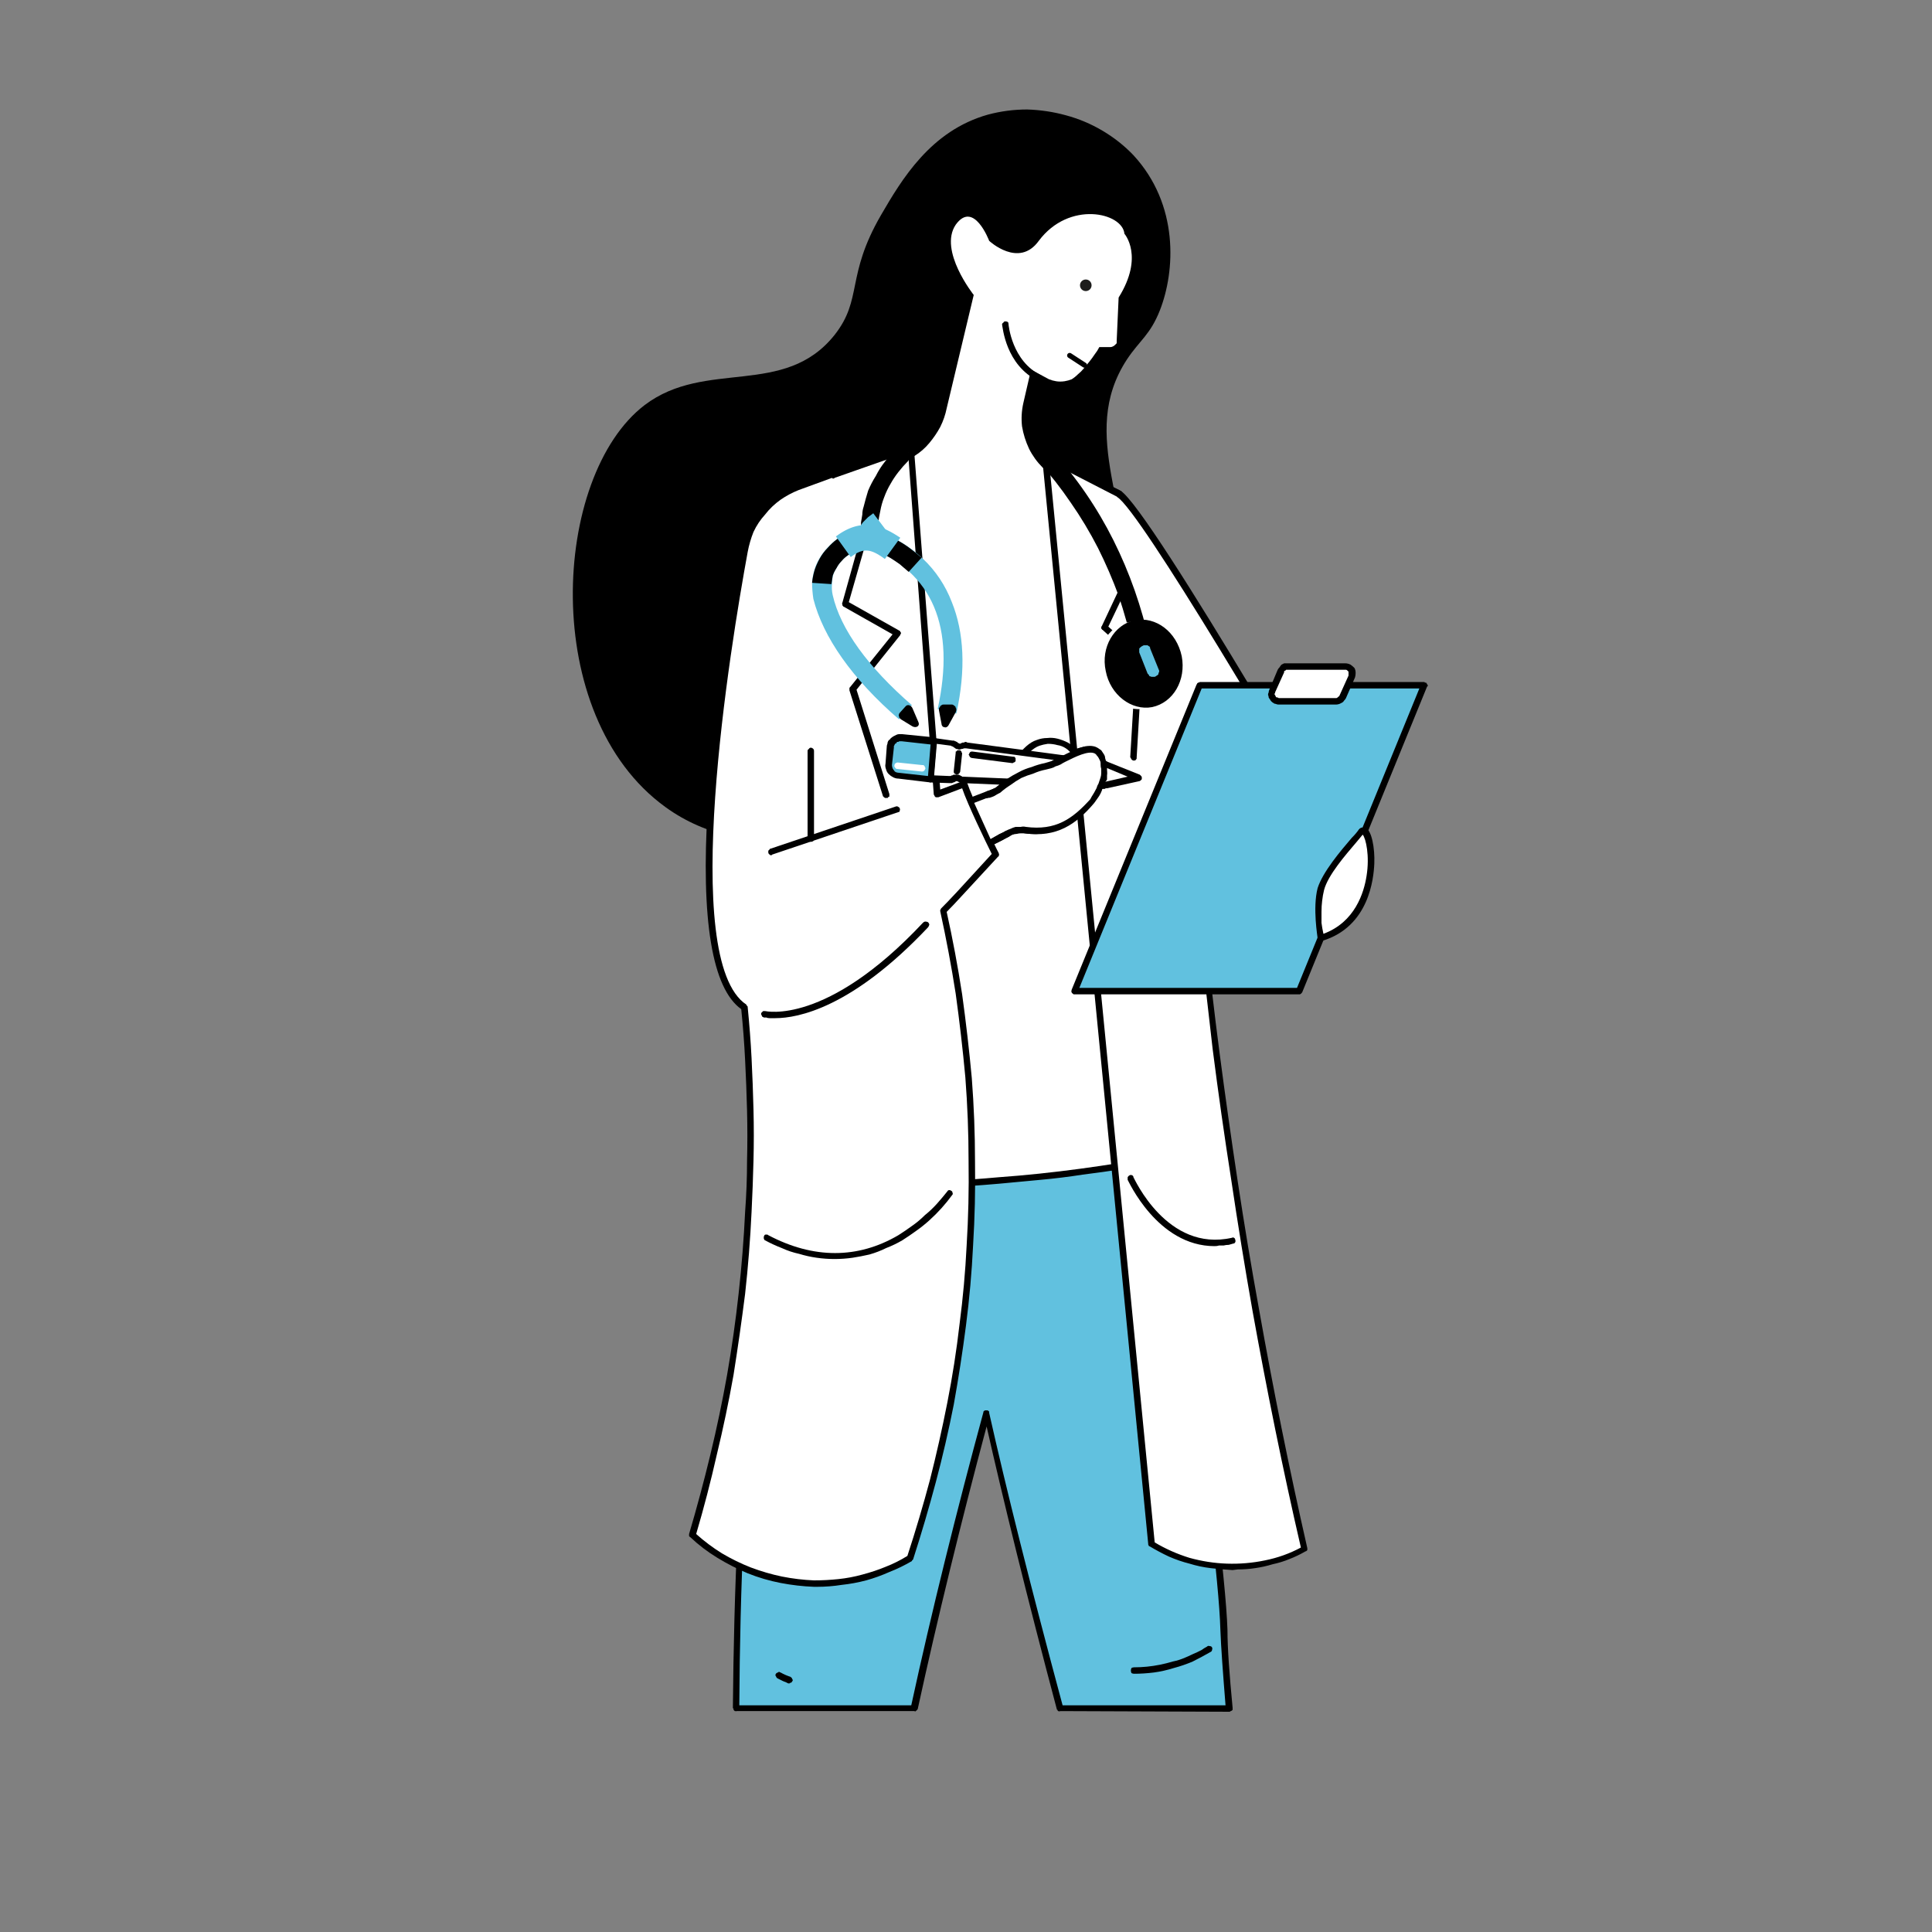 <svg version="1.2" xmlns="http://www.w3.org/2000/svg" viewBox="0 0 300 300" width="300" height="300">
	<rect x="0" y="0" width="300" height="300" fill="#808080" stroke="none"/>
	<title>3 - metiers - medecin (2)-svg</title>
	<style>
		.s0 { fill: #61c1df } 
		.s1 { fill: #000000 } 
		.s2 { fill: #ffffff } 
		.s3 { fill: #1d1d1c } 
		.s4 { fill: none;stroke: #000000;stroke-linecap: round;stroke-width: .8 } 
	</style>
	<g id="Calque_1">
		<g id="Breastfeeding_consultant">
			<g id="Layer">
				<g id="Layer">
					<path id="Layer" class="s0" d="m164.2 265.3h26.7c-0.4-4.9-0.8-9.2-0.8-12.3-0.4-15.8-10.7-81.9-10.7-81.9l-27.6-1.9c0 0-3 10.7-0.7 36.6 1 11.9 7 36.4 13.1 59.5z"/>
					<path id="Layer" class="s0" d="m141.9 265.3c10.4-46 27.5-98.3 27.5-98.3l-40.6-2.3c-11.5 18.6-14.2 64.2-14.5 100.6z"/>
					<path id="Layer" fill-rule="evenodd" class="s1" d="m190.9 265.8l-26.3-0.1q-0.1 0.1-0.2 0-0.1 0-0.1 0-0.1-0.1-0.1-0.2-0.1 0-0.1-0.1c-4.7-17.7-8.3-32.4-10.9-43.9-3.9 14.6-7.7 30.1-10.7 43.9q0 0-0.1 0.1 0 0.1-0.1 0.1-0.1 0.1-0.1 0.1-0.1 0.1-0.2 0h-27.7q0 0.1-0.1 0 0 0 0 0-0.1 0-0.1 0-0.1-0.1-0.1-0.1 0 0-0.1-0.1 0 0 0-0.1 0 0 0-0.1-0.1 0-0.1-0.1c0.3-35.5 3-82 14.5-100.8q0.1 0 0.1-0.1 0.1 0 0.1-0.1 0.1 0 0.2 0 0 0 0.1 0l40.6 2.3q0.1 0 0.1 0 0.1 0.1 0.2 0.1 0 0 0 0.1 0.1 0 0.1 0 0.1 0.1 0.1 0.1 0 0.1 0 0.2 0 0 0 0.1 0 0 0 0.1c0 0-0.3 1-0.9 2.7l10.4 0.7q0.1 0 0.2 0.1 0.1 0 0.2 0.1 0 0 0.1 0.1 0 0.1 0 0.2c0.1 0.6 10.2 66.3 10.7 82 0 2.8 0.3 6.9 0.8 12.1q0 0.2 0 0.3-0.1 0.1-0.1 0.1-0.1 0.1-0.2 0.1-0.1 0.1-0.2 0.1zm-25.9-1q0 0 0 0zm25.3 0c-0.4-5-0.7-9-0.8-11.7-0.4-15-9.7-76-10.5-81.5l-10.7-0.7q-0.1 0-0.2 0 0-0.1-0.1-0.1 0 0 0-0.1-0.1 0-0.1 0-0.1-0.1-0.1-0.1 0-0.1 0-0.1 0-0.1 0-0.2 0 0 0-0.1l0.9-2.7-39.7-2.3c-11.3 18.8-14 64.4-14.2 99.6h26.7c3.1-14.3 7.1-30.4 11.2-45.5q0 0 0-0.1 0.1-0.1 0.1-0.1 0.1-0.1 0.2-0.1 0.1 0 0.1 0 0.1 0 0.2 0 0.1 0 0.2 0.1 0 0 0.1 0.1 0 0.1 0 0.2c2.6 11.6 6.4 26.8 11.4 45.4z"/>
					<g id="Layer">
						<path id="Layer" class="s1" d="m122.6 261.4q-0.1 0-0.1 0 0 0 0 0 0 0-0.1 0 0 0 0 0-0.2-0.1-0.4-0.2-0.3-0.1-0.5-0.2-0.2-0.1-0.4-0.2-0.2-0.1-0.4-0.2-0.1-0.1-0.1-0.1-0.1-0.1-0.1-0.2-0.1-0.1-0.1-0.2 0-0.1 0.1-0.2 0-0.1 0.1-0.1 0.1-0.1 0.2-0.1 0.1-0.1 0.2-0.1 0.1 0.1 0.2 0.1 0.7 0.4 1.6 0.7 0 0.1 0.1 0.1 0.1 0.1 0.1 0.2 0.1 0.1 0.1 0.2 0 0.1-0.1 0.2 0 0.1-0.1 0.1 0 0.1-0.1 0.1 0 0-0.1 0-0.1 0.1-0.1 0.1z"/>
						<path id="Layer" class="s1" d="m176.1 259.9q-0.2 0-0.4-0.1-0.1-0.2-0.1-0.4 0-0.2 0.1-0.4 0.2-0.1 0.4-0.1 1 0 2-0.1 1-0.1 2-0.3 1-0.2 2-0.5 1-0.2 1.9-0.6 0.5-0.2 0.9-0.4 0.4-0.2 0.9-0.4 0.4-0.2 0.8-0.4 0.4-0.3 0.8-0.5 0.2-0.2 0.4-0.1 0.3 0 0.4 0.2 0.1 0.2 0 0.4 0 0.2-0.2 0.3-1.4 0.8-2.8 1.5-1.4 0.6-2.9 1-1.6 0.5-3.1 0.7-1.6 0.2-3.1 0.2z"/>
					</g>
				</g>
				<path id="Layer" class="s1" d="m176 24.1q-2.1-2.2-4.8-3.8-2.7-1.6-5.7-2.4-2.9-0.8-6-0.9-3.1 0-6.1 0.8c-8.9 2.5-13.4 10.1-16.6 15.6-5.5 9.5-2.8 13-7.2 18.6-7.8 9.8-20 3.7-29.5 10.9-14.4 11-16.4 48.2 3.2 62.4 13 9.5 30.8 4 35.6 2.5 14.6-4.5 32.9-17.1 35.5-34.2 2.1-14.2-7.2-25.9 0.6-37.8 2-3 3.6-3.8 5.1-7.6 2.4-6.1 3-16.4-4.1-24.1z"/>
				<g id="Layer">
					<g id="Layer">
						<path id="Layer" class="s2" d="m124.2 75.5c0 0 23-11.3 49.6 1.2l7 103.2q-3.2 0.6-6.4 1.1-3.2 0.5-6.4 1-3.2 0.4-6.4 0.7-3.3 0.4-6.5 0.6-4.4 0.4-8.8 0.6-4.4 0.2-8.8 0.2-4.5 0.1-8.9 0-4.4-0.1-8.8-0.4c0.1-2.4 0.4-6.4 0.8-11.5 0.5-6.4 1.2-14 1.8-18.7 1.1-9.4 1.8-78 1.8-78z"/>
						<path id="Layer" fill-rule="evenodd" class="s1" d="m134.8 184.7q-7.5-0.1-15-0.5-0.1 0-0.1 0-0.1 0-0.1 0 0-0.1-0.1-0.1 0 0-0.1-0.1 0 0 0 0 0-0.1-0.1-0.1 0-0.1 0-0.1 0-0.1 0-0.1c0.2-2.8 0.5-7.1 0.9-11.6 0.4-5.8 1.1-13.7 1.7-18.6 1.2-9.4 1.9-77.3 1.9-78q0-0.1 0-0.2 0 0 0-0.1 0.1-0.1 0.1-0.1 0-0.1 0.1-0.1 1.8-0.8 3.6-1.4 1.9-0.7 3.8-1.2 1.8-0.5 3.7-0.9 2-0.4 3.9-0.6 4.5-0.7 8.9-0.6 4.5 0 9 0.7 4.4 0.6 8.7 2 4.3 1.3 8.4 3.2 0.1 0 0.1 0.1 0.1 0 0.1 0.1 0 0 0.1 0.1 0 0 0 0.1l7 103.3q0 0.1 0 0.1-0.1 0.1-0.1 0.2-0.1 0.1-0.1 0.1-0.1 0.1-0.2 0.1-3.2 0.6-6.4 1.1-3.2 0.5-6.4 0.9-3.2 0.5-6.5 0.8-3.2 0.3-6.4 0.6-10.2 0.9-20.4 0.9zm-14.5-1.5q4.4 0.3 8.7 0.4 4.3 0.1 8.7 0 4.3 0 8.7-0.2 4.3-0.2 8.7-0.6c8.4-0.6 16.8-1.8 25.1-3.3l-6.9-102.5q-4-1.8-8.2-3.1-4.2-1.3-8.5-1.9-4.3-0.7-8.7-0.7-4.4 0-8.7 0.6-1.9 0.2-3.7 0.6-1.9 0.4-3.7 0.9-1.8 0.4-3.6 1.1-1.8 0.6-3.5 1.3c0 5.1-0.7 68.7-1.8 77.8-0.7 4.9-1.3 12.8-1.8 18.6-0.3 4.2-0.6 8.3-0.8 11z"/>
					</g>
					<g id="Layer">
						<path id="Layer" class="s2" d="m162.9 58.9q0.5 0.2 1.1 0.3 0.6 0.1 1.3 0 0.6-0.1 1.1-0.3 0.5-0.3 1-0.8 0.5-0.4 0.9-0.9 0.5-0.6 0.9-1.1 0.4-0.5 0.8-1.1 0.4-0.5 0.7-1.1h1.7q0.2 0 0.4-0.1 0.2-0.1 0.3-0.2 0.2-0.2 0.3-0.3 0-0.2 0-0.4l0.3-6.7c4-6.4 0.9-9.9 0.9-9.9-0.3-3.3-8.6-5.2-13.3 1.1-3.1 4.3-7.7 0-7.7 0 0 0-2.4-6.4-5.2-2.5-2.7 4 2.8 10.9 2.8 10.9l-4.2 17.6q-0.3 1.5-1 2.9-0.7 1.3-1.7 2.5-1 1.2-2.3 2-1.3 0.9-2.7 1.5c-0.9 0.3-1.3 5.4 16.2 5 13.4-0.3 9.4-2.8 9.4-2.8q-1.7-0.7-3-1.9-1.3-1.3-2.1-2.9-0.8-1.7-1.1-3.5-0.2-1.8 0.2-3.6l1.2-5.2z"/>
						<path id="Layer" class="s1" d="m161.5 59.3q0 0 0 0-0.1 0-0.1 0 0 0-0.1 0 0-0.1 0-0.1c-5.2-2.5-5.6-8.5-5.7-8.8q0-0.2 0.2-0.3 0.1-0.2 0.3-0.2 0.2 0 0.4 0.1 0.1 0.1 0.1 0.3c0 0.1 0.5 5.8 5.1 8q0.2 0.1 0.3 0.3 0.1 0.1 0 0.3 0 0.2-0.2 0.3-0.1 0.1-0.3 0.1z"/>
					</g>
					<g id="Layer">
						<g id="Layer">
							<path id="Layer" class="s2" d="m211.9 138c0 0-33.5-58.5-38.1-61.3l-0.3-0.1-11.2-5.8q8.2 84.5 16.5 169 2.7 1.6 5.6 2.5 3 0.9 6.2 1 3.1 0.1 6.1-0.6 3.1-0.7 5.9-2.1-4.1-17.9-7.6-37.1-1.8-10.2-3.4-20.4-1.5-10.1-2.8-20.3-1.3-10.2-2.3-20.5-1-10.2-1.8-20.5 7 11.8 14.1 23.5z"/>
							<path id="Layer" fill-rule="evenodd" class="s1" d="m191.4 243.8q-1.7-0.1-3.4-0.3-1.7-0.2-3.3-0.7-1.6-0.4-3.2-1.1-1.5-0.7-3-1.6 0 0-0.1 0 0-0.1 0-0.1-0.1-0.1-0.1-0.1 0-0.1 0-0.1l-16.5-169q0-0.1 0.1-0.2 0-0.1 0.1-0.2 0.1-0.1 0.3-0.1 0.1 0 0.2 0l11.3 5.8q0 0 0 0 0.1 0 0.1 0.1 0 0 0.1 0 0 0 0 0c4.7 2.9 37 59.1 38.4 61.5q0 0 0 0.1 0 0 0 0.1 0 0 0 0.1 0 0 0 0.1-0.1 0-0.1 0.1 0 0 0 0.1-0.1 0-0.1 0 0 0.1-0.1 0.1l-13.1 7.3q-0.1 0.1-0.2 0.1-0.1 0-0.2 0-0.1-0.1-0.1-0.1-0.1-0.1-0.2-0.2l-13-21.7q0.8 10 1.8 20 1 10 2.3 19.9 1.3 9.9 2.8 19.8 1.5 9.9 3.3 19.8c2.2 12.4 4.7 24.8 7.5 37.1q0 0.1 0 0.2 0 0 0 0.1-0.1 0.1-0.1 0.1-0.1 0.1-0.2 0.1-1.2 0.7-2.5 1.2-1.2 0.5-2.6 0.8-1.3 0.4-2.7 0.6-1.3 0.2-2.7 0.2zm-12.1-4.3q2.5 1.5 5.4 2.4 2.9 0.8 5.8 0.9 3 0.1 5.9-0.5 3-0.6 5.6-2c-2.8-12.1-5.3-24.5-7.5-36.7q-1.8-10.2-3.3-20.3-1.6-10.2-2.9-20.4-1.2-10.3-2.3-20.5-1-10.2-1.7-20.5 0-0.1 0-0.2 0-0.1 0-0.1 0.1-0.1 0.2-0.2 0 0 0.1 0 0.1-0.1 0.2-0.1 0 0 0.1 0.1 0.1 0 0.2 0.1 0 0 0.1 0.1l13.8 23.1 12.3-6.8c-11.7-20.4-34.3-58.6-37.8-60.7l-0.1-0.1-10.5-5.4z"/>
						</g>
						<g id="Layer">
							<g id="Layer">
								<g id="Layer">
									<path id="Layer" class="s0" d="m201.7 153.9h-34.9l19.4-47.5h34.9l-19.4 47.5z"/>
									<path id="Layer" fill-rule="evenodd" class="s1" d="m201.7 154.4h-34.9q0 0-0.1 0-0.1-0.1-0.1-0.1-0.1 0-0.1-0.1-0.1 0-0.1-0.1 0 0 0-0.1 0 0-0.1-0.1 0.1 0 0.1-0.1 0-0.1 0-0.1l19.4-47.4q0.1-0.1 0.1-0.2 0.1 0 0.1-0.1 0.1 0 0.1 0 0.1 0 0.2-0.1h34.9q0 0.1 0.1 0.1 0 0 0.1 0 0.1 0 0.1 0.1 0 0 0.1 0.1 0 0 0 0.1 0.1 0 0.1 0.1 0 0.1 0 0.1 0 0.1-0.1 0.1l-19.4 47.5q0 0-0.1 0.1 0 0.1-0.1 0.1-0.1 0-0.1 0.1-0.1 0-0.2 0zm-34.1-1h33.8l19-46.5h-33.8z"/>
								</g>
								<g id="Layer">
									<path id="Layer" class="s2" d="m207.5 108.9h-9q-0.3 0-0.5-0.2-0.2-0.1-0.4-0.4-0.1-0.2-0.2-0.5 0-0.3 0.1-0.5l1.4-3.1q0.1-0.2 0.2-0.3 0.1-0.1 0.2-0.2 0.1-0.1 0.3-0.1 0.1-0.1 0.3-0.1h9q0.3 0 0.5 0.2 0.3 0.1 0.4 0.3 0.2 0.3 0.2 0.5 0 0.3-0.1 0.6l-1.4 3.1q0 0.2-0.2 0.3-0.1 0.1-0.2 0.2-0.1 0.1-0.3 0.1-0.2 0.1-0.3 0.1z"/>
									<path id="Layer" fill-rule="evenodd" class="s1" d="m207.5 109.4h-9q-0.2 0-0.4-0.1-0.2 0-0.3-0.1-0.2-0.1-0.4-0.3-0.1-0.1-0.2-0.3-0.1-0.1-0.2-0.3 0-0.2-0.1-0.4 0-0.2 0.1-0.4 0-0.2 0.1-0.4l1.3-3.1q0.1-0.2 0.3-0.4 0.1-0.2 0.3-0.4 0.2-0.1 0.4-0.2 0.3 0 0.5 0h9q0.4 0 0.8 0.2 0.3 0.2 0.6 0.5 0.2 0.3 0.2 0.8 0 0.4-0.1 0.7l-1.4 3.2q-0.1 0.2-0.3 0.4-0.1 0.2-0.3 0.3-0.2 0.1-0.4 0.2-0.3 0.1-0.5 0.1zm-7.6-5.4q-0.1 0-0.2 0 0 0.1-0.1 0.1-0.1 0.1-0.2 0.1 0 0.1 0 0.2l-1.4 3.1q0 0.1 0 0.1-0.1 0.1-0.1 0.2 0.1 0.1 0.1 0.2 0 0 0.1 0.1 0 0.1 0 0.1 0.1 0.1 0.2 0.1 0 0 0.1 0 0.1 0.1 0.2 0.1h8.9q0.1 0 0.2-0.1 0 0 0.1-0.1 0.1 0 0.1-0.1 0.1 0 0.1-0.1l1.4-3.1q0-0.1 0-0.2 0 0 0-0.1 0-0.1 0-0.2 0 0 0-0.1-0.1-0.1-0.1-0.1-0.1-0.1-0.1-0.1-0.1-0.1-0.2-0.1-0.1 0-0.1 0z"/>
								</g>
							</g>
							<g id="Layer">
								<path id="Layer" class="s2" d="m205.1 145.6c0 0-0.8-4.5 0-7.5 0.9-3.1 4.8-7 6.3-9 1.5-1.9 4.3 13.3-6.3 16.5z"/>
								<path id="Layer" fill-rule="evenodd" class="s1" d="m205.1 146.1q0 0 0 0-0.1 0-0.1 0 0 0-0.1 0 0 0 0-0.1-0.1 0-0.1 0-0.1-0.1-0.1-0.1 0 0 0-0.1-0.1 0-0.1-0.1c0-0.2-0.8-4.7 0-7.8 0.8-2.5 3.5-5.7 5.3-7.8q0.7-0.7 1.1-1.3 0.1-0.1 0.2-0.2 0.1 0 0.2-0.1 0.2 0 0.3 0 0.1 0 0.3 0c1 0.4 1.5 3.2 1.4 5.6-0.1 2.3-0.8 9.8-8.1 12zm6.5-16.5q-0.4 0.5-1 1.2c-1.7 2-4.4 5.1-5 7.4q-0.2 0.8-0.3 1.7-0.1 0.8-0.1 1.7 0 0.8 0 1.7 0.1 0.8 0.3 1.7c4.9-1.8 6.3-6.4 6.7-9 0.5-3.1-0.1-5.8-0.6-6.4z"/>
							</g>
						</g>
						<g id="Layer">
							<g id="Layer">
								<path id="Layer" class="s2" d="m154.6 132.7c-0.7-1.3-4.3-9-5-11l-4.1 1.5-4.1-53.8-12.1 4.3v-0.2l-5.5 2.1q-1.6 0.6-3 1.6-1.3 1-2.4 2.3-1.1 1.3-1.8 2.8-0.7 1.6-1 3.2c-3.3 18.1-10.5 64 0 70.9q0.3 3.9 0.6 7.9 0.2 4 0.3 7.9 0 4 0 8-0.1 4-0.3 7.9-0.3 6.4-1.1 12.7-0.7 6.4-1.8 12.7-1.1 6.3-2.6 12.5-1.4 6.2-3.2 12.3 1.9 1.8 4.1 3.1 2.2 1.4 4.7 2.4 2.4 0.9 4.9 1.5 2.6 0.5 5.2 0.5 1.9 0.1 3.9-0.1 1.9-0.3 3.8-0.8 1.9-0.5 3.7-1.2 1.8-0.7 3.5-1.7 2-5.9 3.5-11.9 1.6-6 2.8-12.1 1.1-6.1 1.9-12.2 0.8-6.2 1.1-12.4 0.4-6.5 0.3-13 0-6.6-0.5-13.1-0.6-6.5-1.5-13-1-6.5-2.4-12.9c1.4-1.4 2.8-2.9 8.1-8.7z"/>
								<path id="Layer" fill-rule="evenodd" class="s1" d="m126.9 246.4h-0.5q-2.6-0.1-5.2-0.6-2.6-0.5-5.1-1.5-2.4-1-4.7-2.4-2.3-1.4-4.2-3.2-0.1 0-0.1-0.1-0.1 0-0.1-0.1 0-0.1 0-0.1 0-0.1 0-0.2 1.8-6.1 3.3-12.3 1.5-6.2 2.6-12.4 1.1-6.3 1.8-12.7 0.7-6.3 1-12.6 0.3-4 0.3-7.9 0.1-3.9 0-7.9-0.1-3.9-0.3-7.8-0.2-4-0.6-7.9c-4.5-3.2-6.3-13.8-5.2-31.5q0.4-5 0.9-10 0.5-5 1.2-9.9 0.6-5 1.4-9.9 0.8-5 1.7-9.9 0.3-1.7 1.1-3.3 0.7-1.6 1.8-3 1.2-1.3 2.6-2.4 1.4-1 3.1-1.6l5.5-2.1q0 0 0.1 0 0-0.1 0.1-0.1 0 0 0.1 0.1 0 0 0.1 0l11.6-4.1q0.1 0 0.2 0 0 0 0.1 0 0 0 0.1 0 0 0 0.1 0.1 0 0 0.1 0 0 0.1 0 0.1 0.1 0.1 0.1 0.1 0 0.1 0 0.1l4.1 53.2 3.5-1.3q0.1 0 0.2 0 0.1 0 0.2 0 0.1 0.1 0.2 0.1 0 0.1 0.1 0.2c0.6 1.9 4.2 9.6 4.9 10.9q0 0 0 0.1 0.1 0.1 0 0.2 0 0.1 0 0.1 0 0.1-0.1 0.1c-5.2 5.6-6.6 7.2-8 8.6q1.4 6.3 2.4 12.8 0.9 6.5 1.5 13 0.5 6.5 0.5 13 0.1 6.5-0.3 13-0.3 6.2-1.1 12.4-0.8 6.2-1.9 12.3-1.2 6.1-2.8 12.1-1.6 6-3.5 11.9 0 0.1-0.1 0.1 0 0 0 0.1 0 0-0.1 0 0 0.1 0 0.1-1.7 1-3.5 1.7-1.8 0.8-3.6 1.3-1.9 0.5-3.8 0.7-1.9 0.3-3.8 0.3zm-18.8-8.2q1.9 1.7 4 3 2.2 1.3 4.5 2.2 2.4 0.9 4.8 1.4 2.5 0.5 5 0.6 1.9 0 3.8-0.2 1.9-0.2 3.7-0.7 1.9-0.5 3.6-1.2 1.8-0.7 3.4-1.7 1.9-5.8 3.5-11.8 1.5-5.9 2.7-12 1.2-6.1 1.9-12.2 0.8-6.1 1.1-12.2 0.4-6.5 0.3-13.1 0-6.5-0.5-13-0.6-6.5-1.5-13-1-6.4-2.4-12.8 0 0 0-0.1 0-0.1 0-0.1 0-0.1 0.1-0.1 0-0.1 0-0.1c1.4-1.4 2.7-2.8 7.9-8.5-0.9-1.8-3.8-7.8-4.6-10.2l-3.7 1.4q-0.1 0-0.1 0-0.1 0-0.1 0-0.1 0-0.1 0-0.1 0-0.1 0-0.1-0.1-0.1-0.1-0.1-0.1-0.1-0.1 0-0.1 0-0.1-0.1-0.1-0.1-0.1l-4-53.2-11.4 4q-0.1 0.1-0.1 0.1-0.1 0-0.1 0-0.1 0-0.1 0-0.1 0-0.1-0.1l-5.2 1.9q-1.5 0.6-2.8 1.5-1.4 1-2.4 2.3-1.1 1.2-1.8 2.7-0.6 1.5-0.9 3.1c-2.7 14.7-10.7 63.4-0.2 70.3q0 0.1 0 0.1 0.1 0 0.1 0.1 0 0 0.1 0.1 0 0 0 0.1 0.4 4 0.6 7.9 0.2 4 0.3 8 0.1 4 0 7.9-0.1 4-0.3 8-0.3 6.4-1 12.7-0.8 6.3-1.8 12.6-1.1 6.2-2.6 12.4-1.4 6.2-3.2 12.3z"/>
							</g>
							<path id="Layer" class="s1" d="m125.9 130.7q-0.1 0-0.2 0-0.1-0.1-0.1-0.1-0.1-0.1-0.2-0.2 0-0.1 0-0.2v-13.6q0-0.2 0.2-0.3 0.1-0.2 0.3-0.2 0.2 0 0.4 0.2 0.1 0.1 0.1 0.3v13.6q0 0.1 0 0.2-0.1 0.1-0.1 0.2-0.1 0-0.2 0.1-0.1 0-0.2 0z"/>
							<path id="Layer" class="s1" d="m119.8 132.8q-0.1 0-0.2 0 0-0.1-0.1-0.1-0.1-0.1-0.1-0.1-0.1-0.1-0.1-0.2 0-0.1 0-0.2 0-0.1 0-0.1 0.1-0.1 0.2-0.2 0-0.1 0.1-0.1l19.6-6.6q0.2 0 0.3 0.1 0.2 0.1 0.2 0.2 0.1 0.2 0 0.4 0 0.2-0.2 0.2l-19.6 6.6z"/>
							<path id="Layer" class="s1" d="m120.4 158.1q-0.2 0-0.5 0-0.2 0-0.4 0-0.3 0-0.5-0.1-0.2 0-0.4 0-0.1-0.1-0.2-0.1-0.1-0.1-0.1-0.2-0.1-0.1-0.1-0.2 0-0.1 0-0.2 0.1-0.1 0.1-0.1 0.1-0.1 0.2-0.2 0 0 0.1 0 0.1 0 0.2 0c0.1 0 9.5 2.3 24.5-13.7q0.2-0.2 0.4-0.2 0.2 0 0.4 0.1 0.2 0.2 0.2 0.4-0.1 0.3-0.2 0.4c-11.8 12.5-20.2 14.1-23.7 14.1z"/>
							<g id="Layer">
								<g id="Layer">
									<path id="Layer" class="s2" d="m154 130.7c1.5-0.7 2.2-1.1 2.5-1.3q0.3-0.1 0.6-0.3 0.4-0.1 0.7-0.2 0.4 0 0.7 0 0.4-0.1 0.7 0c4.9 0.7 7.8-2.1 10.5-5.2q0.6-0.6 1-1.4 0.4-0.7 0.5-1.5 0.2-0.9 0.1-1.7-0.1-0.9-0.4-1.7c-0.9-2.1-3.9-0.5-3.9-0.5q-0.5-0.6-1.2-1.1-0.7-0.4-1.4-0.6-0.8-0.2-1.6-0.2-0.8 0.1-1.6 0.3c-2.3 0.8-4.3 4.7-5.4 6.5q0 0.2-0.1 0.3-0.1 0.1-0.2 0.2-0.1 0.1-0.2 0.2-0.2 0.1-0.3 0.2c-0.1 0.1-1.4 0.6-3.9 1.6z"/>
									<path id="Layer" class="s1" d="m154 131.2q-0.1 0-0.1 0-0.1 0-0.2 0 0-0.1-0.1-0.1 0-0.1 0-0.1-0.1-0.1-0.1-0.2 0-0.1 0-0.2 0.1-0.1 0.1-0.2 0.1-0.1 0.2-0.1l1.4-0.8q0.8-0.3 1-0.5 0.3-0.2 0.7-0.3 0.4-0.2 0.8-0.2 0.4-0.1 0.8-0.1 0.4 0 0.8 0c4.7 0.7 7.4-2 10-5q0.5-0.5 0.9-1.2 0.4-0.7 0.5-1.5 0.2-0.8 0.1-1.6-0.1-0.7-0.4-1.5 0-0.1-0.1-0.2-0.1-0.1-0.2-0.2 0-0.1-0.2-0.1-0.1-0.1-0.2-0.2-0.3 0-0.6 0-0.4 0-0.7 0-0.3 0.1-0.6 0.2-0.3 0.1-0.6 0.3-0.1 0-0.2 0-0.1 0-0.2 0-0.1 0-0.1-0.1-0.1 0-0.2-0.1-0.4-0.6-1-1-0.6-0.4-1.3-0.5-0.7-0.2-1.5-0.2-0.7 0.1-1.3 0.3c-2 0.7-3.9 4-4.9 5.9l-0.2 0.4q-0.1 0.2-0.3 0.3-0.1 0.2-0.2 0.3-0.1 0.1-0.3 0.2-0.1 0.1-0.3 0.2c-0.6 0.3-3.2 1.3-4 1.6q-0.1 0.1-0.2 0.1-0.1 0-0.2-0.1-0.1 0-0.1-0.1-0.1 0-0.1-0.1-0.1-0.1-0.1-0.2 0-0.1 0.1-0.2 0-0.1 0.1-0.2 0 0 0.1-0.1c2.6-1 3.7-1.4 3.9-1.5q0.1-0.1 0.2-0.2 0.1 0 0.2-0.1 0.1-0.1 0.1-0.2 0.1-0.1 0.2-0.2l0.2-0.4c1.2-2.1 3.1-5.6 5.4-6.3q0.8-0.3 1.6-0.3 0.8-0.1 1.6 0.1 0.8 0.2 1.6 0.6 0.7 0.4 1.2 1 0.4-0.1 0.7-0.2 0.4-0.1 0.8-0.2 0.4 0 0.8 0 0.4 0 0.7 0.1 0.2 0.1 0.4 0.2 0.2 0.1 0.4 0.3 0.2 0.2 0.3 0.4 0.1 0.1 0.2 0.4 0.4 0.8 0.5 1.7 0.1 1-0.1 1.9-0.2 0.9-0.6 1.7-0.4 0.8-1.1 1.5c-2.7 3.1-5.7 6-10.9 5.3q-0.3 0-0.6 0-0.3 0-0.7 0.1-0.3 0-0.6 0.1-0.3 0.2-0.5 0.3c-0.2 0.1-0.6 0.3-1.1 0.6l-1.4 0.7q-0.1 0-0.1 0 0 0 0 0 0 0-0.1 0 0 0 0 0z"/>
								</g>
								<g id="Layer">
									<g id="Layer">
										<path id="Layer" class="s2" d="m144.4 120.9l0.5-5.9 2.9 0.4q0 0 0.1 0 0 0 0.1 0.1 0 0 0.1 0 0.1 0 0.1 0.1l0.2 0.1q0.1 0.1 0.3 0.2 0.1 0 0.2 0 0.2 0 0.3 0 0.1 0 0.2-0.1 0.1 0 0.2 0 0-0.1 0.1-0.1 0.1 0 0.2 0 0 0 0.1 0l21.2 2.8q0.1 0.1 0.1 0.1 0.1 0 0.2 0 0 0 0.1 0 0 0.1 0.1 0.1l5 2.1-5.1 1.1q-0.1 0-0.2 0-0.1 0.1-0.2 0.1-0.1 0-0.2 0-0.1 0-0.2 0l-21.3-0.9q-0.1 0-0.1 0-0.1 0-0.2 0 0 0-0.1 0 0-0.1-0.1-0.1-0.1-0.1-0.2-0.1-0.2-0.1-0.3-0.1-0.1 0-0.3 0-0.1 0.1-0.2 0.1l-0.2 0.1q0 0-0.1 0 0 0.1-0.1 0.1 0 0-0.1 0-0.1 0-0.1 0z"/>
										<path id="Layer" fill-rule="evenodd" class="s1" d="m171 122.5h-0.2l-21.3-0.9q-0.1 0-0.2 0-0.1 0-0.1 0-0.1-0.1-0.2-0.1-0.1-0.1-0.2-0.1-0.1 0-0.1-0.1-0.1 0-0.2 0 0 0-0.1 0 0 0.1-0.1 0.1l-0.2 0.1q0 0-0.1 0-0.1 0.1-0.2 0.1-0.1 0-0.2 0-0.1 0-0.2 0l-2.9-0.1q0 0-0.1 0 0 0-0.1-0.1 0 0-0.1 0 0 0 0-0.1-0.1 0-0.1-0.1 0 0 0 0 0-0.1 0-0.1-0.1-0.1 0-0.1l0.4-6q0 0 0 0 0-0.1 0.1-0.1 0-0.1 0-0.1 0-0.1 0.1-0.1 0 0 0.1-0.1 0 0 0.1 0 0 0 0.1 0 0 0 0.1 0l2.8 0.4q0.1 0 0.2 0 0.1 0 0.2 0.1 0 0 0.1 0 0.1 0.1 0.2 0.1l0.2 0.2q0.1 0 0.1 0 0.1 0.1 0.2 0.1 0 0 0.1-0.1 0.1 0 0.1 0 0.1-0.1 0.2-0.1 0.1 0 0.2 0 0.1-0.1 0.2-0.1 0.2 0 0.3 0.1l21.2 2.8q0 0 0.1 0 0.1 0 0.2 0 0.1 0.1 0.1 0.1 0.1 0 0.2 0.1l5 2q0.1 0.1 0.1 0.1 0.1 0.1 0.1 0.1 0.1 0.1 0.1 0.2 0 0.1 0 0.1 0 0.1 0 0.2-0.1 0.1-0.1 0.1-0.1 0.1-0.1 0.1-0.1 0.1-0.2 0.1l-5 1.1q-0.1 0-0.2 0-0.1 0.1-0.2 0.1-0.2 0-0.3 0-0.1 0-0.2 0zm-22.5-2.2q0.1 0 0.2 0 0.1 0 0.2 0 0.1 0.1 0.2 0.1 0.1 0.1 0.2 0.1 0 0 0.1 0.1 0 0 0 0 0 0 0.1 0 0 0 0 0l21.3 0.9q0.1 0 0.2 0 0.1 0 0.2-0.1 0.1 0 0.2 0 0.1 0 0.2 0l3.5-0.8-3.6-1.5q0 0-0.1 0 0 0-0.1 0 0-0.1-0.1-0.1 0 0-0.1 0l-21.1-2.8q-0.1 0-0.1 0-0.1 0-0.1 0 0 0-0.1 0 0 0 0 0-0.2 0.1-0.4 0.1-0.2 0.1-0.4 0.1-0.2-0.1-0.4-0.1-0.2-0.1-0.3-0.2l-0.3-0.2q0 0 0 0-0.1 0-0.1 0 0 0 0 0-0.1-0.1-0.1-0.1l-2.3-0.3-0.4 4.9 2.4 0.1q0 0 0.1 0 0 0 0 0 0 0 0.1 0 0 0 0 0l0.2-0.1q0.1 0 0.1 0 0.1-0.1 0.2-0.1 0.1 0 0.2 0 0 0 0.1 0z"/>
									</g>
									<path id="Layer" class="s1" d="m171.3 121.5q-0.1 0-0.1-0.1-0.1 0-0.2-0.1-0.1 0-0.1-0.1 0-0.1 0-0.2v-2.4q0.1-0.2 0.2-0.3 0.1-0.2 0.3-0.2 0.3 0 0.4 0.2 0.1 0.1 0.1 0.3v2.4q0 0.1-0.1 0.2 0 0.1-0.1 0.1-0.1 0.1-0.2 0.2 0 0-0.2 0z"/>
									<g id="Layer">
										<path id="Layer" class="s0" d="m140 114.5l5 0.5-0.5 6-5-0.5q-0.4-0.1-0.6-0.2-0.3-0.2-0.5-0.4-0.3-0.3-0.4-0.6-0.1-0.3 0-0.6l0.2-2.7q0-0.4 0.2-0.7 0.2-0.2 0.4-0.4 0.3-0.2 0.6-0.3 0.3-0.1 0.6-0.1z"/>
										<path id="Layer" fill-rule="evenodd" class="s1" d="m144.5 121.5l-5-0.6q-0.4 0-0.8-0.2-0.4-0.2-0.7-0.5-0.3-0.3-0.4-0.7-0.2-0.5-0.1-0.9l0.2-2.7q0-0.2 0.1-0.4 0-0.2 0.1-0.4 0.1-0.2 0.3-0.3 0.1-0.2 0.3-0.3 0.1-0.1 0.3-0.2 0.2-0.1 0.4-0.2 0.2-0.1 0.4-0.1 0.2 0 0.5 0l5 0.5q0.1 0 0.1 0.1 0.1 0 0.2 0.1 0.1 0.1 0.1 0.2 0 0.1 0 0.2l-0.5 5.9q0 0.1 0 0.2-0.1 0.1-0.2 0.1 0 0.1-0.1 0.1-0.1 0.1-0.2 0zm-4.6-6.4q-0.1 0-0.2 0-0.1 0-0.2 0.1-0.1 0-0.2 0-0.1 0.1-0.1 0.2-0.1 0-0.2 0.1-0.1 0.1-0.1 0.2-0.1 0.1-0.1 0.2 0 0.1 0 0.2l-0.3 2.7q0 0.2 0.1 0.5 0.1 0.2 0.2 0.3 0.1 0.2 0.3 0.3 0.3 0.1 0.5 0.1l4.5 0.5 0.4-4.9-4.5-0.5z"/>
									</g>
									<path id="Layer" class="s1" d="m148.6 120.3h-0.1q-0.1 0-0.1-0.1-0.1 0-0.2-0.1-0.1-0.1-0.1-0.2 0-0.1 0-0.2l0.3-2.8q0-0.1 0-0.2 0.1 0 0.2-0.1 0-0.1 0.1-0.1 0.1 0 0.2 0 0.1 0 0.2 0 0.1 0.1 0.2 0.2 0 0 0 0.1 0.1 0.1 0.1 0.2l-0.3 2.8q0 0.1-0.1 0.2 0 0.1-0.1 0.1 0 0.1-0.1 0.1-0.1 0.1-0.2 0.1z"/>
									<path id="Layer" class="s1" d="m157.2 118.5l-6.3-0.8q-0.1 0-0.2-0.1-0.1 0-0.1-0.1-0.1-0.1-0.1-0.2-0.1-0.1-0.1-0.1 0.1-0.1 0.1-0.2 0.1-0.1 0.1-0.2 0.1 0 0.2-0.1 0.1 0 0.2 0l6.3 0.8q0.1 0 0.2 0 0.1 0.1 0.1 0.1 0.1 0.1 0.1 0.2 0 0.1 0 0.2 0 0.1 0 0.2-0.1 0.1-0.1 0.1-0.1 0.1-0.2 0.1-0.1 0.1-0.2 0.1z"/>
									<path id="Layer" class="s1" d="m170.3 119.9h-0.1l-2.4-0.3q-0.2 0-0.4-0.1-0.1-0.2-0.1-0.4 0.1-0.2 0.2-0.3 0.2-0.2 0.4-0.1l2.4 0.2q0.2 0 0.4 0.2 0.1 0.2 0.1 0.4 0 0.2-0.2 0.3-0.1 0.1-0.3 0.1z"/>
									<path id="Layer" class="s2" d="m143.2 119.8h-0.1l-3.8-0.4q-0.2 0-0.3-0.2-0.2-0.2-0.1-0.4 0-0.2 0.2-0.3 0.1-0.1 0.3-0.1l3.8 0.4q0.1 0 0.2 0 0.1 0.1 0.2 0.2 0 0.1 0 0.1 0.1 0.1 0.1 0.2 0 0.1-0.1 0.2 0 0.1-0.1 0.2-0.1 0-0.2 0.1 0 0-0.1 0z"/>
								</g>
								<path id="Layer" class="s2" d="m155 122.7q0.9-0.6 1.8-1.1 0.9-0.5 1.8-1 0.9-0.4 1.8-0.8 1-0.4 1.9-0.8c2.4-0.8 8.3-5.5 9-0.5q0.1 0.3 0.1 0.7 0 0.4 0 0.8 0 0.3-0.1 0.7 0 0.4-0.1 0.8-0.2 0.3-0.4 0.7-0.1 0.4-0.3 0.8-0.2 0.3-0.4 0.7-0.2 0.3-0.5 0.7c-2.7 3.1-5.5 5.2-10.4 4.5q-0.4-0.1-0.7-0.1-0.4 0-0.7 0.1-0.4 0.1-0.7 0.2-0.3 0.1-0.6 0.3c-0.5 0.3-1.6-6.6-1.5-6.7z"/>
								<path id="Layer" class="s1" d="m154.1 131.2q-0.1 0-0.3-0.1-0.1-0.1-0.1-0.3-0.1-0.1 0-0.3 0.1-0.2 0.2-0.2c0.1-0.1 1.8-1 2.3-1.3q0.4-0.2 0.7-0.3 0.4-0.2 0.8-0.3 0.4 0 0.8 0 0.4-0.1 0.8 0c4.6 0.6 7.2-1.2 10-4.3q0.2-0.4 0.4-0.7 0.2-0.3 0.4-0.7 0.2-0.3 0.3-0.7 0.2-0.3 0.3-0.7 0.1-0.3 0.2-0.6 0.1-0.3 0.1-0.7 0-0.3 0-0.6-0.1-0.3-0.1-0.7v-0.2q0-0.2-0.1-0.4-0.1-0.2-0.2-0.4-0.1-0.2-0.3-0.4-0.1-0.2-0.3-0.3c-1-0.5-3 0.5-4.6 1.3q-0.4 0.2-0.7 0.4-0.4 0.2-0.8 0.3-0.3 0.2-0.7 0.3-0.4 0.1-0.8 0.2-1 0.2-1.9 0.6-1 0.3-1.9 0.7-0.9 0.5-1.7 1.1-0.8 0.5-1.6 1.2-0.2 0.1-0.4 0.2-0.3 0.2-0.5 0.3-0.2 0.1-0.5 0.2-0.2 0.1-0.5 0.1-0.2 0.1-0.4 0-0.2 0-0.2-0.2-0.1-0.2-0.1-0.4 0.1-0.2 0.3-0.3 0.2-0.1 0.4-0.2 0.2 0 0.4-0.1 0.2-0.1 0.4-0.2 0.2-0.1 0.4-0.2 0.8-0.7 1.7-1.3 0.9-0.6 1.9-1.1 0.9-0.5 2-0.8 1-0.4 2-0.6 0.4-0.1 0.7-0.2 0.4-0.1 0.7-0.3 0.3-0.1 0.7-0.3 0.3-0.1 0.6-0.3c2-1 4.1-2.1 5.5-1.3q0.3 0.2 0.6 0.4 0.2 0.3 0.4 0.6 0.2 0.3 0.2 0.6 0.1 0.4 0.2 0.7v0.2q0 0.4 0 0.8 0.1 0.4 0.1 0.7-0.1 0.4-0.1 0.8-0.1 0.4-0.2 0.7-0.2 0.4-0.4 0.8-0.1 0.4-0.3 0.8-0.2 0.4-0.5 0.8-0.2 0.3-0.5 0.7c-2.8 3.3-5.8 5.4-10.8 4.7q-0.3-0.1-0.7-0.1-0.3 0.1-0.6 0.1-0.3 0.1-0.6 0.2-0.3 0.1-0.5 0.3c-0.6 0.3-2.3 1.2-2.4 1.2q0 0 0 0.1-0.1 0-0.1 0 0 0 0 0 0 0-0.1 0z"/>
							</g>
						</g>
						<path id="Layer" class="s1" d="m137.6 123.9q-0.1 0-0.2 0 0 0-0.1-0.1-0.1 0-0.1-0.1-0.1 0-0.1-0.1l-5.2-16.4q0-0.1 0-0.1 0-0.1 0-0.2 0 0 0-0.1 0 0 0.1-0.1l6.6-8.2-7.6-4.3q-0.1 0-0.1-0.1-0.1-0.1-0.1-0.1 0-0.1 0-0.2-0.1-0.1 0-0.2l4.1-14.7q0.1-0.1 0.1-0.2 0.1-0.1 0.2-0.1 0-0.1 0.1-0.1 0.1 0 0.2 0 0.1 0.1 0.2 0.1 0.1 0.1 0.1 0.2 0.1 0.1 0.1 0.2 0 0.1 0 0.2l-4.1 14.3 7.8 4.4q0.1 0 0.1 0.1 0 0 0.1 0 0 0.1 0 0.1 0 0.1 0.1 0.1 0 0.1 0 0.1 0 0.1 0 0.1-0.1 0.1-0.1 0.1 0 0.1 0 0.1l-6.8 8.5 5.1 16.2q0 0.1 0 0.2 0 0.1 0 0.2-0.1 0-0.2 0.1 0 0.1-0.1 0.1z"/>
						<path id="Layer" class="s1" d="m176 118.1q-0.1 0-0.2-0.1-0.1 0-0.1-0.1-0.1-0.1-0.1-0.2-0.1-0.1-0.1-0.1l0.9-15.1-5.2-4.7q-0.1 0-0.1-0.1-0.1-0.1-0.1-0.1 0-0.1 0-0.2 0-0.1 0.1-0.2l3.1-6.6-4.9-9.5q0-0.1 0-0.2 0-0.1 0-0.2 0-0.1 0.1-0.2 0-0.1 0.1-0.1 0.1 0 0.2-0.1 0.1 0 0.2 0.1 0.1 0 0.2 0.1 0.1 0 0.1 0.1l5 9.8q0 0 0 0.1 0.1 0.1 0.1 0.1 0 0.1-0.1 0.1 0 0.1 0 0.1l-3.1 6.5 5.1 4.6q0.1 0 0.1 0.1 0 0 0.1 0 0 0.1 0 0.2 0 0 0 0.1l-0.9 15.3q0 0.1 0 0.2-0.1 0.1-0.1 0.2-0.1 0-0.2 0.1-0.1 0-0.2 0z"/>
						<g id="Layer">
							<g id="Layer">
								<path id="Layer" class="s1" d="m135.1 84.8q-0.3 0-0.5-0.1-0.3-0.1-0.4-0.3-0.2-0.2-0.3-0.4-0.1-0.2-0.2-0.5 0-0.6 0-1.2 0-0.6 0-1.2 0.1-0.6 0.2-1.2 0-0.6 0.2-1.2 0.3-1.2 0.7-2.5 0.5-1.2 1.2-2.3 0.6-1.2 1.4-2.2 0.8-1.1 1.8-2 0.4-0.2 0.8-0.2 0.5 0.1 0.8 0.4 0.4 0.4 0.4 0.8 0.1 0.5-0.2 0.9-0.8 0.8-1.5 1.7-0.7 0.9-1.2 1.8-0.6 1-1 2.1-0.4 1-0.6 2.1-0.1 0.5-0.2 1-0.1 0.5-0.1 1-0.1 0.5-0.1 1 0 0.5 0.1 1.1 0 0.2-0.1 0.5-0.1 0.2-0.2 0.4-0.2 0.2-0.5 0.3-0.2 0.2-0.5 0.2z"/>
								<g id="Layer">
									<g id="Layer">
										<path id="Layer" class="s0" d="m139.6 111.7c-7.3-6.3-11.8-12.8-13.3-18.7q-0.2-1.3-0.2-2.6 0.1-1.3 0.6-2.6 0.5-1.2 1.4-2.3 0.8-1 1.9-1.8 0.6-0.4 1.2-0.7 0.6-0.3 1.3-0.6 0.6-0.2 1.3-0.4 0.7-0.1 1.4-0.2l0.2 3q-0.5 0.1-1 0.2-0.5 0.1-1 0.3-0.4 0.2-0.9 0.4-0.4 0.2-0.8 0.5-0.7 0.5-1.3 1.2-0.5 0.7-0.9 1.5-0.3 0.8-0.3 1.7-0.1 0.9 0.1 1.8c1.2 5.3 5.5 11.2 12.3 17.1z"/>
										<path id="Layer" class="s1" d="m140.6 109.7l-0.9 1q-0.1 0.1-0.1 0.2-0.1 0.2 0 0.3 0 0.2 0.1 0.3 0.1 0.1 0.2 0.2l1.8 1.1c0.6 0.3 1.2-0.1 0.9-0.7l-0.9-2.1c-0.2-0.5-0.8-0.7-1.1-0.3z"/>
										<path id="Layer" class="s0" d="m148.5 110.8l-2.9-0.7c2.8-12.8-0.8-21.2-10.6-25.1l1-2.7c5.8 2.2 9.8 6 11.8 11.2 1.9 4.7 2.2 10.5 0.7 17.3z"/>
										<path id="Layer" class="s1" d="m129.1 90.7l-3-0.2q0.1-1 0.4-2 0.3-0.9 0.8-1.8 0.5-0.9 1.2-1.6 0.7-0.8 1.5-1.4 0.6-0.4 1.2-0.7 0.6-0.3 1.3-0.6 0.6-0.2 1.3-0.4 0.7-0.1 1.4-0.2l0.2 3q-0.5 0.1-1 0.2-0.5 0.1-1 0.3-0.4 0.2-0.9 0.4-0.4 0.2-0.8 0.5-0.6 0.4-1 0.9-0.5 0.5-0.8 1.1-0.4 0.6-0.6 1.2-0.1 0.6-0.2 1.3z"/>
										<path id="Layer" class="s1" d="m141.1 88.8q-0.7-0.6-1.4-1.2-0.7-0.5-1.5-1-0.7-0.4-1.6-0.8-0.8-0.4-1.6-0.8l1-2.7q1 0.3 1.9 0.8 1 0.5 1.8 1 0.9 0.5 1.8 1.2 0.8 0.6 1.6 1.3z"/>
										<path id="Layer" class="s1" d="m147.8 109.4h-1.3q-0.2 0-0.3 0.1-0.2 0.1-0.2 0.2-0.1 0.1-0.2 0.3 0 0.1 0 0.3l0.4 2.1q0 0.2 0.1 0.3 0.1 0.2 0.3 0.2 0.2 0.1 0.4 0 0.2-0.1 0.3-0.3l1.1-2q0.1-0.2 0.1-0.4 0-0.2-0.1-0.3 0-0.2-0.2-0.3-0.2-0.2-0.4-0.2z"/>
									</g>
									<g id="Layer">
										<path id="Layer" class="s0" d="m137.4 86.8c-2.3-1.7-3.4-1.7-5.3-0.3l-2.3-3.2c4.1-3.1 7.3-1.6 10 0.2z"/>
										<path id="Layer" class="s0" d="m137.4 84.3q0-0.1 0-0.1 0-0.1 0.1-0.1 0 0 0-0.1 0 0 0-0.1l-4.5-0.9q0.2-0.5 0.4-1 0.3-0.5 0.6-0.9 0.4-0.4 0.8-0.8 0.4-0.3 0.8-0.6l2.8 3.7q-0.1 0.1-0.3 0.2-0.1 0.1-0.2 0.2-0.2 0.1-0.3 0.2-0.1 0.1-0.2 0.3z"/>
									</g>
								</g>
							</g>
							<g id="Layer">
								<path id="Layer" class="s1" d="m177.2 101.4q-0.2 0-0.5 0-0.2-0.1-0.3-0.3-0.2-0.1-0.3-0.3-0.2-0.2-0.2-0.4-0.9-4-2.2-7.9-1.4-3.8-3.2-7.4-1.9-3.7-4.2-7-2.3-3.4-5-6.4c-0.2-0.3-0.3-0.6-0.3-1 0-0.3 0.2-0.7 0.4-0.9 0.3-0.2 0.7-0.4 1-0.3 0.4 0 0.7 0.1 0.9 0.4q2.9 3.2 5.3 6.7 2.4 3.5 4.3 7.3 1.9 3.8 3.3 7.8 1.4 4 2.3 8.1 0.1 0.3 0 0.6-0.1 0.3-0.3 0.5-0.1 0.3-0.4 0.4-0.3 0.1-0.6 0.1z"/>
								<g id="Layer">
									<path id="Layer" class="s2" d="m177.9 110c-3.2 0.7-6.5-1.8-7.2-5.5-0.7-3.7 1.3-7.3 4.6-7.9 3.2-0.7 6.5 1.8 7.2 5.5 0.8 3.7-1.3 7.3-4.6 7.9z"/>
									<path id="Layer" class="s1" d="m178.9 109.8c-3.2 0.6-6.5-1.9-7.2-5.6-0.8-3.7 1.3-7.2 4.5-7.9 3.3-0.6 6.5 1.8 7.3 5.6 0.7 3.7-1.3 7.2-4.6 7.9z"/>
									<g id="Layer">
										<path id="Layer" class="s0" d="m179.8 104c0.2 0.3 0 0.7-0.3 0.8l-0.2 0.1c-0.3 0.1-0.7-0.1-0.9-0.4l-1.3-3.2c-0.1-0.4 0.1-0.7 0.4-0.9h0.2c0.3-0.2 0.7 0 0.8 0.3z"/>
										<path id="Layer" fill-rule="evenodd" class="s0" d="m179 105.1q-0.1 0-0.2 0-0.2-0.1-0.3-0.1-0.1-0.1-0.1-0.2-0.1-0.1-0.2-0.2l-1.3-3.3q0-0.1 0-0.3 0-0.1 0-0.3 0.1-0.1 0.2-0.2 0.1-0.1 0.3-0.2l0.2-0.1q0.1 0 0.3 0 0.1 0 0.3 0 0.1 0.1 0.3 0.2 0.1 0.1 0.1 0.3l1.3 3.2q0.1 0.2 0.1 0.3 0 0.2-0.1 0.3 0 0.2-0.1 0.3-0.2 0.1-0.3 0.2l-0.2 0.1q0 0-0.1 0 0 0 0 0-0.1 0-0.1 0-0.1 0-0.1 0zm-1.5-4.5q-0.1 0-0.1 0.1-0.1 0.1-0.1 0.2-0.1 0-0.1 0.1 0 0.1 0 0.2l1.3 3.3q0.1 0.1 0.2 0.1 0 0.1 0.1 0.1 0.1 0.1 0.2 0.1 0.1 0 0.2-0.1h0.2q0.1-0.1 0.1-0.1 0.1-0.1 0.1-0.2 0.1-0.1 0.1-0.2 0-0.1-0.1-0.2l-1.3-3.2q0-0.1-0.1-0.2-0.1 0-0.1-0.1-0.1 0-0.2 0-0.1 0-0.2 0z"/>
									</g>
								</g>
							</g>
						</g>
						<g id="Layer">
							<path id="Layer" class="s1" d="m129.6 195.5q-1.4 0-2.8-0.2-1.4-0.2-2.7-0.6-1.4-0.3-2.7-0.9-1.3-0.5-2.6-1.2-0.1 0-0.1-0.1-0.1-0.1-0.1-0.2 0-0.1 0-0.2 0-0.1 0-0.1 0.1-0.1 0.1-0.2 0.1-0.1 0.2-0.1 0.1 0 0.2 0 0.1 0 0.2 0.1c7 3.7 13.9 3.7 20.2 0q1.1-0.7 2.2-1.5 1-0.7 1.9-1.6 1-0.8 1.9-1.8 0.8-0.9 1.6-1.9 0.1-0.2 0.3-0.2 0.2 0 0.3 0.1 0.2 0.1 0.2 0.3 0.1 0.2 0 0.3-0.8 1.1-1.7 2.1-0.9 1-1.9 1.9-1 0.9-2 1.6-1.1 0.8-2.2 1.5-1.2 0.7-2.5 1.2-1.2 0.6-2.6 1-1.3 0.3-2.6 0.5-1.4 0.2-2.8 0.2z"/>
							<path id="Layer" class="s1" d="m188.6 193.5c-8.9 0-13.4-10.2-13.5-10.3q0-0.2 0-0.4 0.1-0.2 0.3-0.3 0.2-0.1 0.4 0 0.2 0.1 0.2 0.3c0.1 0.1 5.2 11.7 15.3 9.4q0.2-0.1 0.3 0 0.2 0.1 0.2 0.3 0.1 0.2 0 0.4-0.1 0.2-0.3 0.2-0.4 0.1-0.7 0.2-0.4 0-0.8 0.1-0.3 0-0.7 0-0.3 0.1-0.7 0.1z"/>
						</g>
					</g>
				</g>
			</g>
		</g>
	</g>
	<path id="Layer" class="s3" d="m168.6 45.2c-0.5 0-0.9-0.4-0.9-0.9 0-0.5 0.4-0.9 0.9-0.9 0.5 0 0.9 0.4 0.9 0.9 0 0.5-0.4 0.9-0.9 0.9z"/>
	<path id="Layer" class="s4" d="m168.4 56.7l-2.3-1.5"/>
</svg>